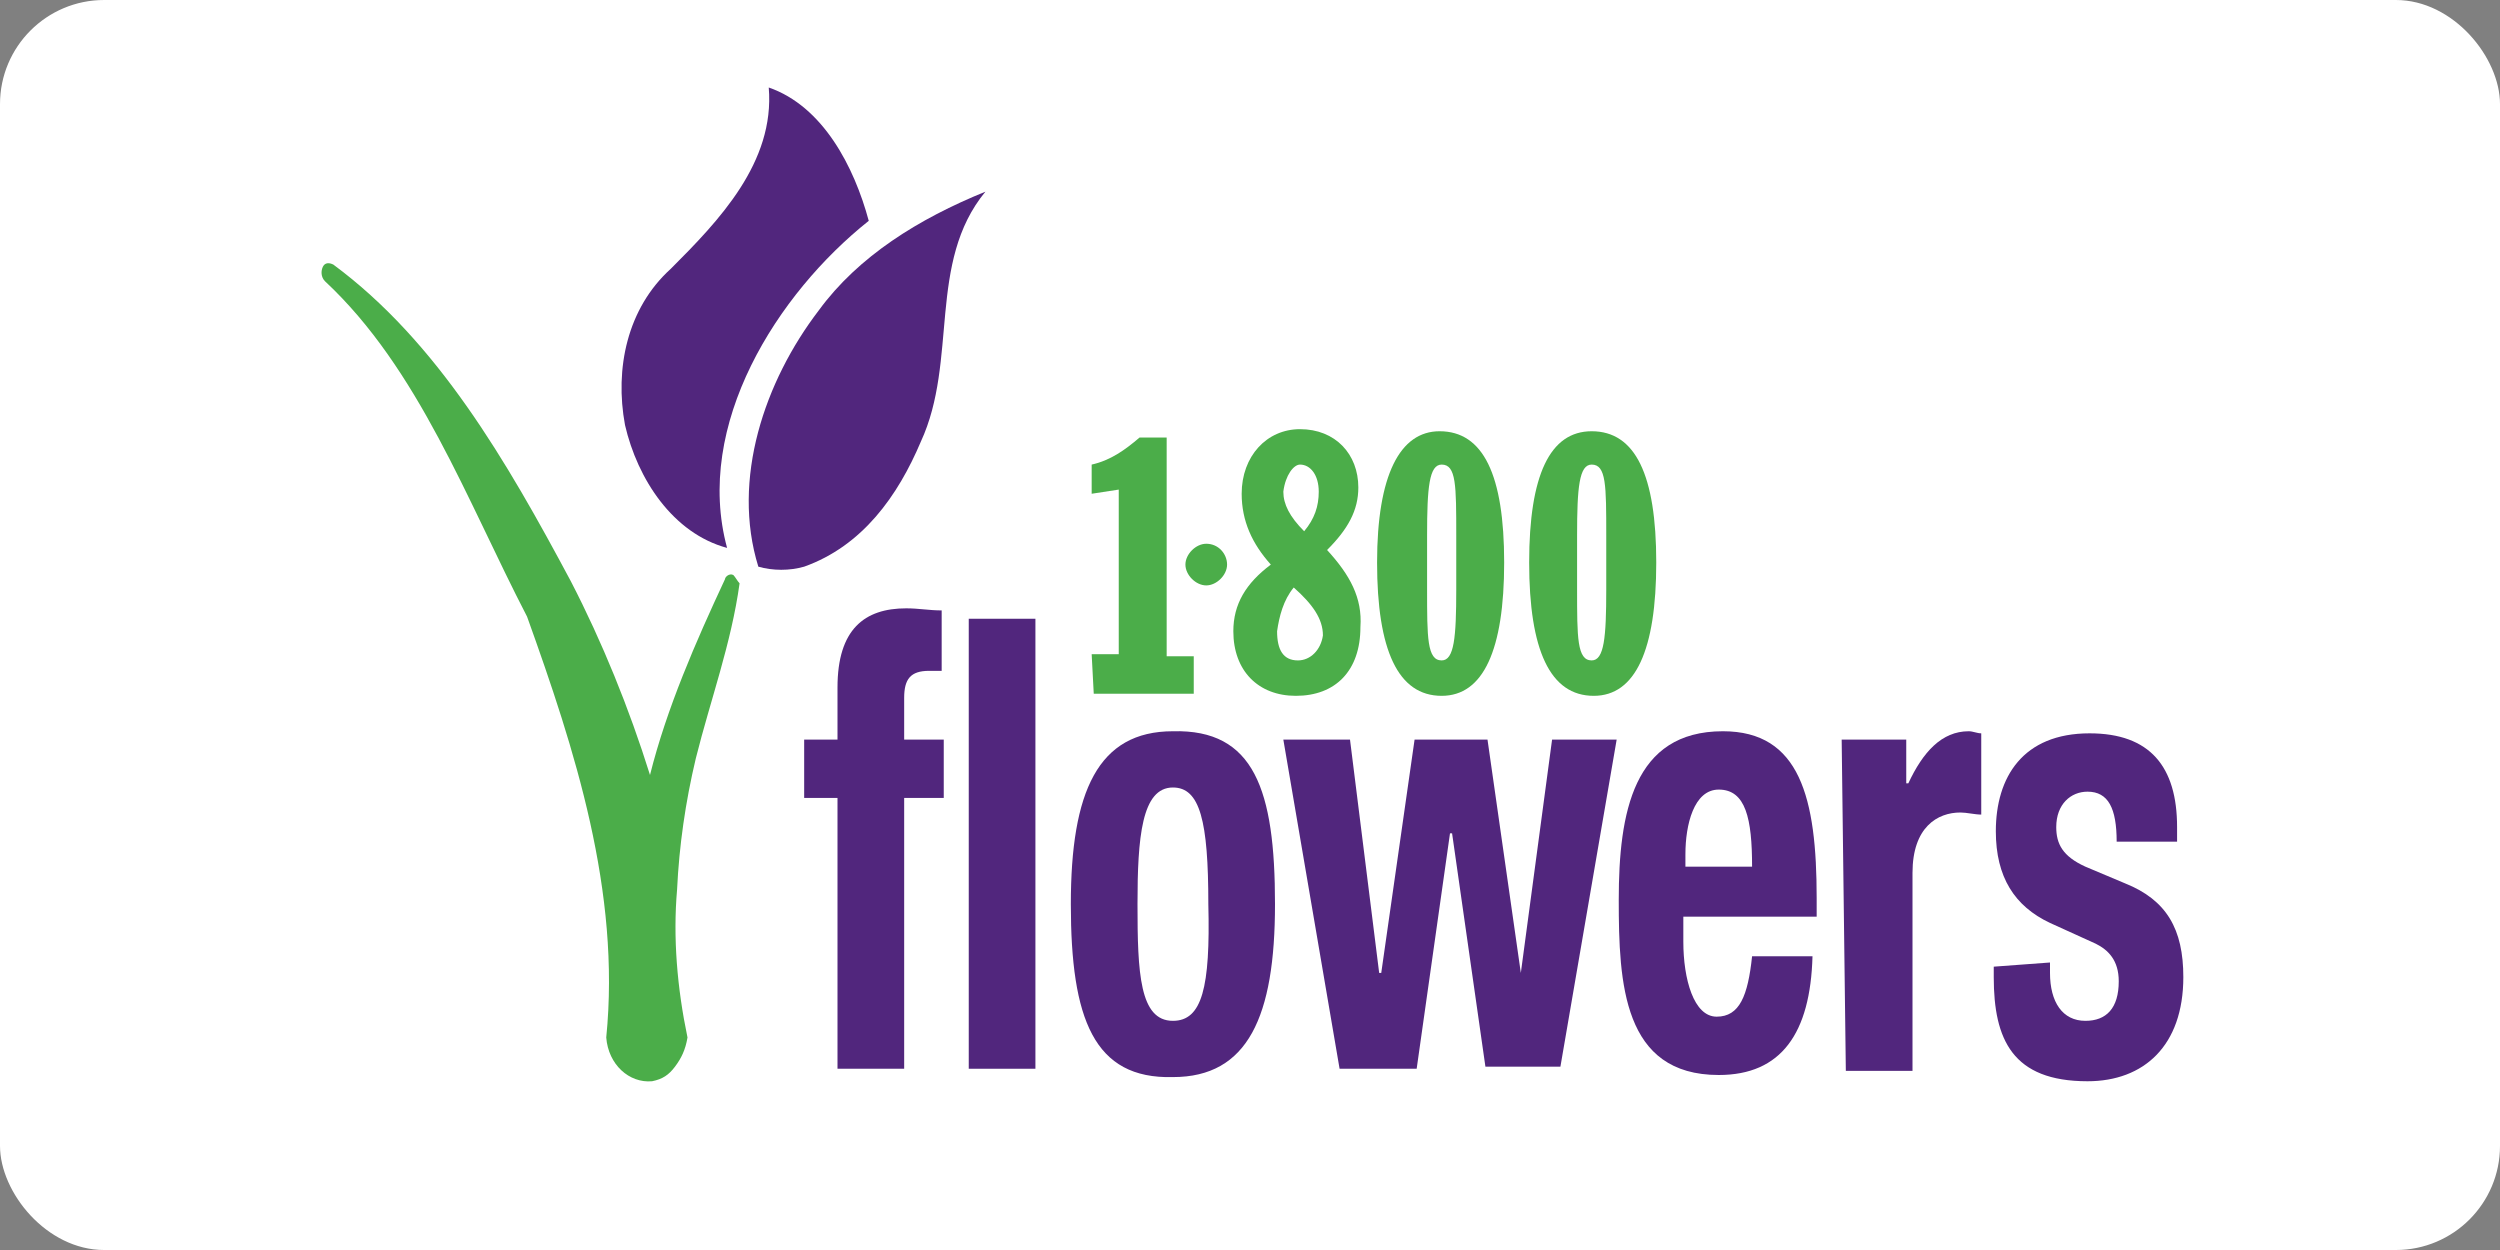 <?xml version="1.0" ?>
<svg xmlns="http://www.w3.org/2000/svg" version="1.1" id="Layer_1" x="0px" y="0px" viewBox="0 0 120 60" width="120" height="60" style="enable-background:new 0 0 120 60;" xml:space="preserve">
  

  <rect x="0" y="0" width="120" height="60" fill="#808080" stroke="none"/>
  

  <rect width="120" height="60" rx="5" fill="white"/>
  <style type="text/css">
	.st0{fill:#4BAD49;}
	.st1{fill:#51267D;}
</style>
  

  <g>
    
	
    <g>
      
		
      <path class="st0" d="M52.4,31.4h1.3v-7.9l-1.3,0.2v-1.4c0.9-0.2,1.6-0.7,2.3-1.3H56v10.5h1.3v1.8h-4.8L52.4,31.4L52.4,31.4    L52.4,31.4L52.4,31.4z"/>
      
		
      <path class="st0" d="M63.7,26.4c1-1,1.5-1.9,1.5-3c0-1.6-1.1-2.8-2.8-2.8c-1.6,0-2.8,1.3-2.8,3.1c0,1.3,0.5,2.4,1.4,3.4    c-1.2,0.9-1.8,1.9-1.8,3.2c0,1.9,1.2,3.1,3,3.1c1.9,0,3.1-1.2,3.1-3.3C65.4,28.7,64.8,27.6,63.7,26.4z M62.4,22.3    c0.5,0,0.9,0.5,0.9,1.3c0,0.7-0.2,1.3-0.7,1.9c-0.7-0.7-1-1.3-1-1.9C61.7,22.8,62.1,22.3,62.4,22.3z M62.3,31.7    c-0.7,0-1-0.5-1-1.4c0.1-0.7,0.3-1.5,0.8-2.1c0.9,0.8,1.4,1.5,1.4,2.3C63.4,31.2,62.9,31.7,62.3,31.7z"/>
      
		
      <path class="st0" d="M69.1,20.7c-1.9,0-3,2.1-3,6.3c0,4.2,1,6.4,3.1,6.4c2,0,3-2.2,3-6.4C72.2,22.8,71.2,20.7,69.1,20.7z     M69.9,28.3c0,2.3-0.1,3.4-0.7,3.4c-0.7,0-0.7-1.1-0.7-3.4v-2.6c0-2.3,0.1-3.4,0.7-3.4c0.7,0,0.7,1,0.7,3.4V28.3z"/>
      
		
      <path class="st0" d="M76.4,20.7c-2,0-3,2.1-3,6.3c0,4.2,1,6.4,3.1,6.4c2,0,3-2.2,3-6.4C79.5,22.8,78.5,20.7,76.4,20.7z M77.1,28.3    c0,2.3-0.1,3.4-0.7,3.4c-0.7,0-0.7-1.1-0.7-3.4v-2.6c0-2.3,0.1-3.4,0.7-3.4c0.7,0,0.7,1,0.7,3.4V28.3z"/>
      
	
    </g>
    
	
    <path class="st0" d="M58.9,27.1c0,0.5-0.5,1-1,1s-1-0.5-1-1c0-0.5,0.5-1,1-1C58.5,26.1,58.9,26.6,58.9,27.1z"/>
    
	
    <path class="st1" d="M44.2,21.2c-1.1,2.6-2.8,5-5.6,6c-0.7,0.2-1.5,0.2-2.2,0c-1.3-4.2,0.3-8.9,2.9-12.3c1.9-2.6,4.8-4.4,8-5.7   C44.5,12.6,46,17.3,44.2,21.2L44.2,21.2z"/>
    
	
    <path class="st1" d="M41.7,10.6c-4.4,3.5-8.4,9.8-6.8,15.7c-2.6-0.7-4.3-3.3-4.9-5.9c-0.5-2.7,0.1-5.6,2.2-7.5   c2.3-2.3,5-5.1,4.7-8.7C39.5,5.1,41,8,41.7,10.6L41.7,10.6z"/>
    
	
    <g>
      
		
      <path class="st1" d="M40.2,38.3h-1.6v-2.8h1.6v-2.5c0-2.8,1.3-3.8,3.3-3.8c0.6,0,1.1,0.1,1.7,0.1v2.9c-0.2,0-0.4,0-0.6,0    c-0.9,0-1.2,0.4-1.2,1.3v2h1.9v2.8h-1.9v13h-3.2v-13L40.2,38.3L40.2,38.3z"/>
      
		
      <path class="st1" d="M46.5,29.7h3.2v21.6h-3.2V29.7z"/>
      
		
      <path class="st1" d="M56.3,35.1c-3.6,0-4.9,2.9-4.9,8.3c0,5.5,1.1,8.4,4.9,8.3c3.6,0,4.9-2.9,4.9-8.3C61.2,37.9,60.2,35,56.3,35.1    z M56.3,49c-1.6,0-1.7-2.3-1.7-5.6c0-3.2,0.2-5.6,1.7-5.6c1.3,0,1.7,1.6,1.7,5.6C58.1,47.4,57.7,49,56.3,49z"/>
      
		
      <path class="st1" d="M61.6,35.5h3.2l1.4,11.2h0.1l1.6-11.2h3.5l1.6,11.2H73l1.5-11.2h3.1l-2.7,15.7h-3.6l-1.6-11.2h-0.1L68,51.3    h-3.7L61.6,35.5z"/>
      
		
      <path class="st1" d="M87.2,44v-0.9c0-4.8-0.8-8-4.5-8c-4.3,0-5,3.9-5,8.1c0,4,0.2,8.4,4.8,8.4c3,0,4.4-2,4.5-5.7h-2.9    c-0.2,1.9-0.6,2.9-1.7,2.9c-1.1,0-1.6-1.8-1.6-3.6V44H87.2z M80.9,41c0-1.4,0.4-3.1,1.6-3.1c1.3,0,1.6,1.4,1.6,3.7h-3.2V41z"/>
      
		
      <path class="st1" d="M88.4,35.5h3.1v2.1h0.1c0.7-1.5,1.6-2.5,2.9-2.5c0.2,0,0.4,0.1,0.6,0.1v3.9c-0.3,0-0.7-0.1-1-0.1    c-1.1,0-2.3,0.7-2.3,2.9v9.5h-3.2L88.4,35.5L88.4,35.5L88.4,35.5z"/>
      
		
      <path class="st1" d="M98.4,46.2v0.5c0,1.4,0.6,2.3,1.7,2.3c1,0,1.6-0.6,1.6-1.9c0-1-0.5-1.5-1.1-1.8l-2.2-1    c-1.7-0.8-2.6-2.2-2.6-4.4c0-2.6,1.3-4.7,4.5-4.7c2.9,0,4.2,1.6,4.2,4.5v0.7h-2.9c0-1.6-0.4-2.4-1.4-2.4c-0.8,0-1.5,0.6-1.5,1.7    c0,0.8,0.3,1.4,1.4,1.9l1.9,0.8c2,0.8,2.8,2.2,2.8,4.5c0,3.3-1.9,5-4.6,5c-3.6,0-4.5-2-4.5-5v-0.5L98.4,46.2L98.4,46.2L98.4,46.2z    "/>
      
	
    </g>
    
	
    <g>
      
		
      <path class="st0" d="M35.2,27.6c-0.2-0.1-0.4,0.1-0.4,0.2c-1.4,3-2.8,6.2-3.6,9.4c-1-3.2-2.3-6.4-3.8-9.3    c-3.1-5.8-6.4-11.5-11.4-15.2c-0.2-0.1-0.4-0.1-0.5,0.1c-0.1,0.2-0.1,0.5,0.1,0.7c4.5,4.2,6.8,10.5,9.7,16.1    c2.3,6.4,4.5,13.2,3.8,20.2c0.1,1.3,1.1,2.2,2.2,2.1c0.5-0.1,0.8-0.3,1.1-0.7c0.3-0.4,0.5-0.8,0.6-1.4c-0.5-2.4-0.7-4.8-0.5-7.1    c0.1-2.1,0.4-4.2,0.9-6.3c0.7-2.8,1.7-5.5,2.1-8.4C35.4,27.9,35.3,27.7,35.2,27.6z"/>
      
	
    </g>
    

  </g>
  

</svg>
